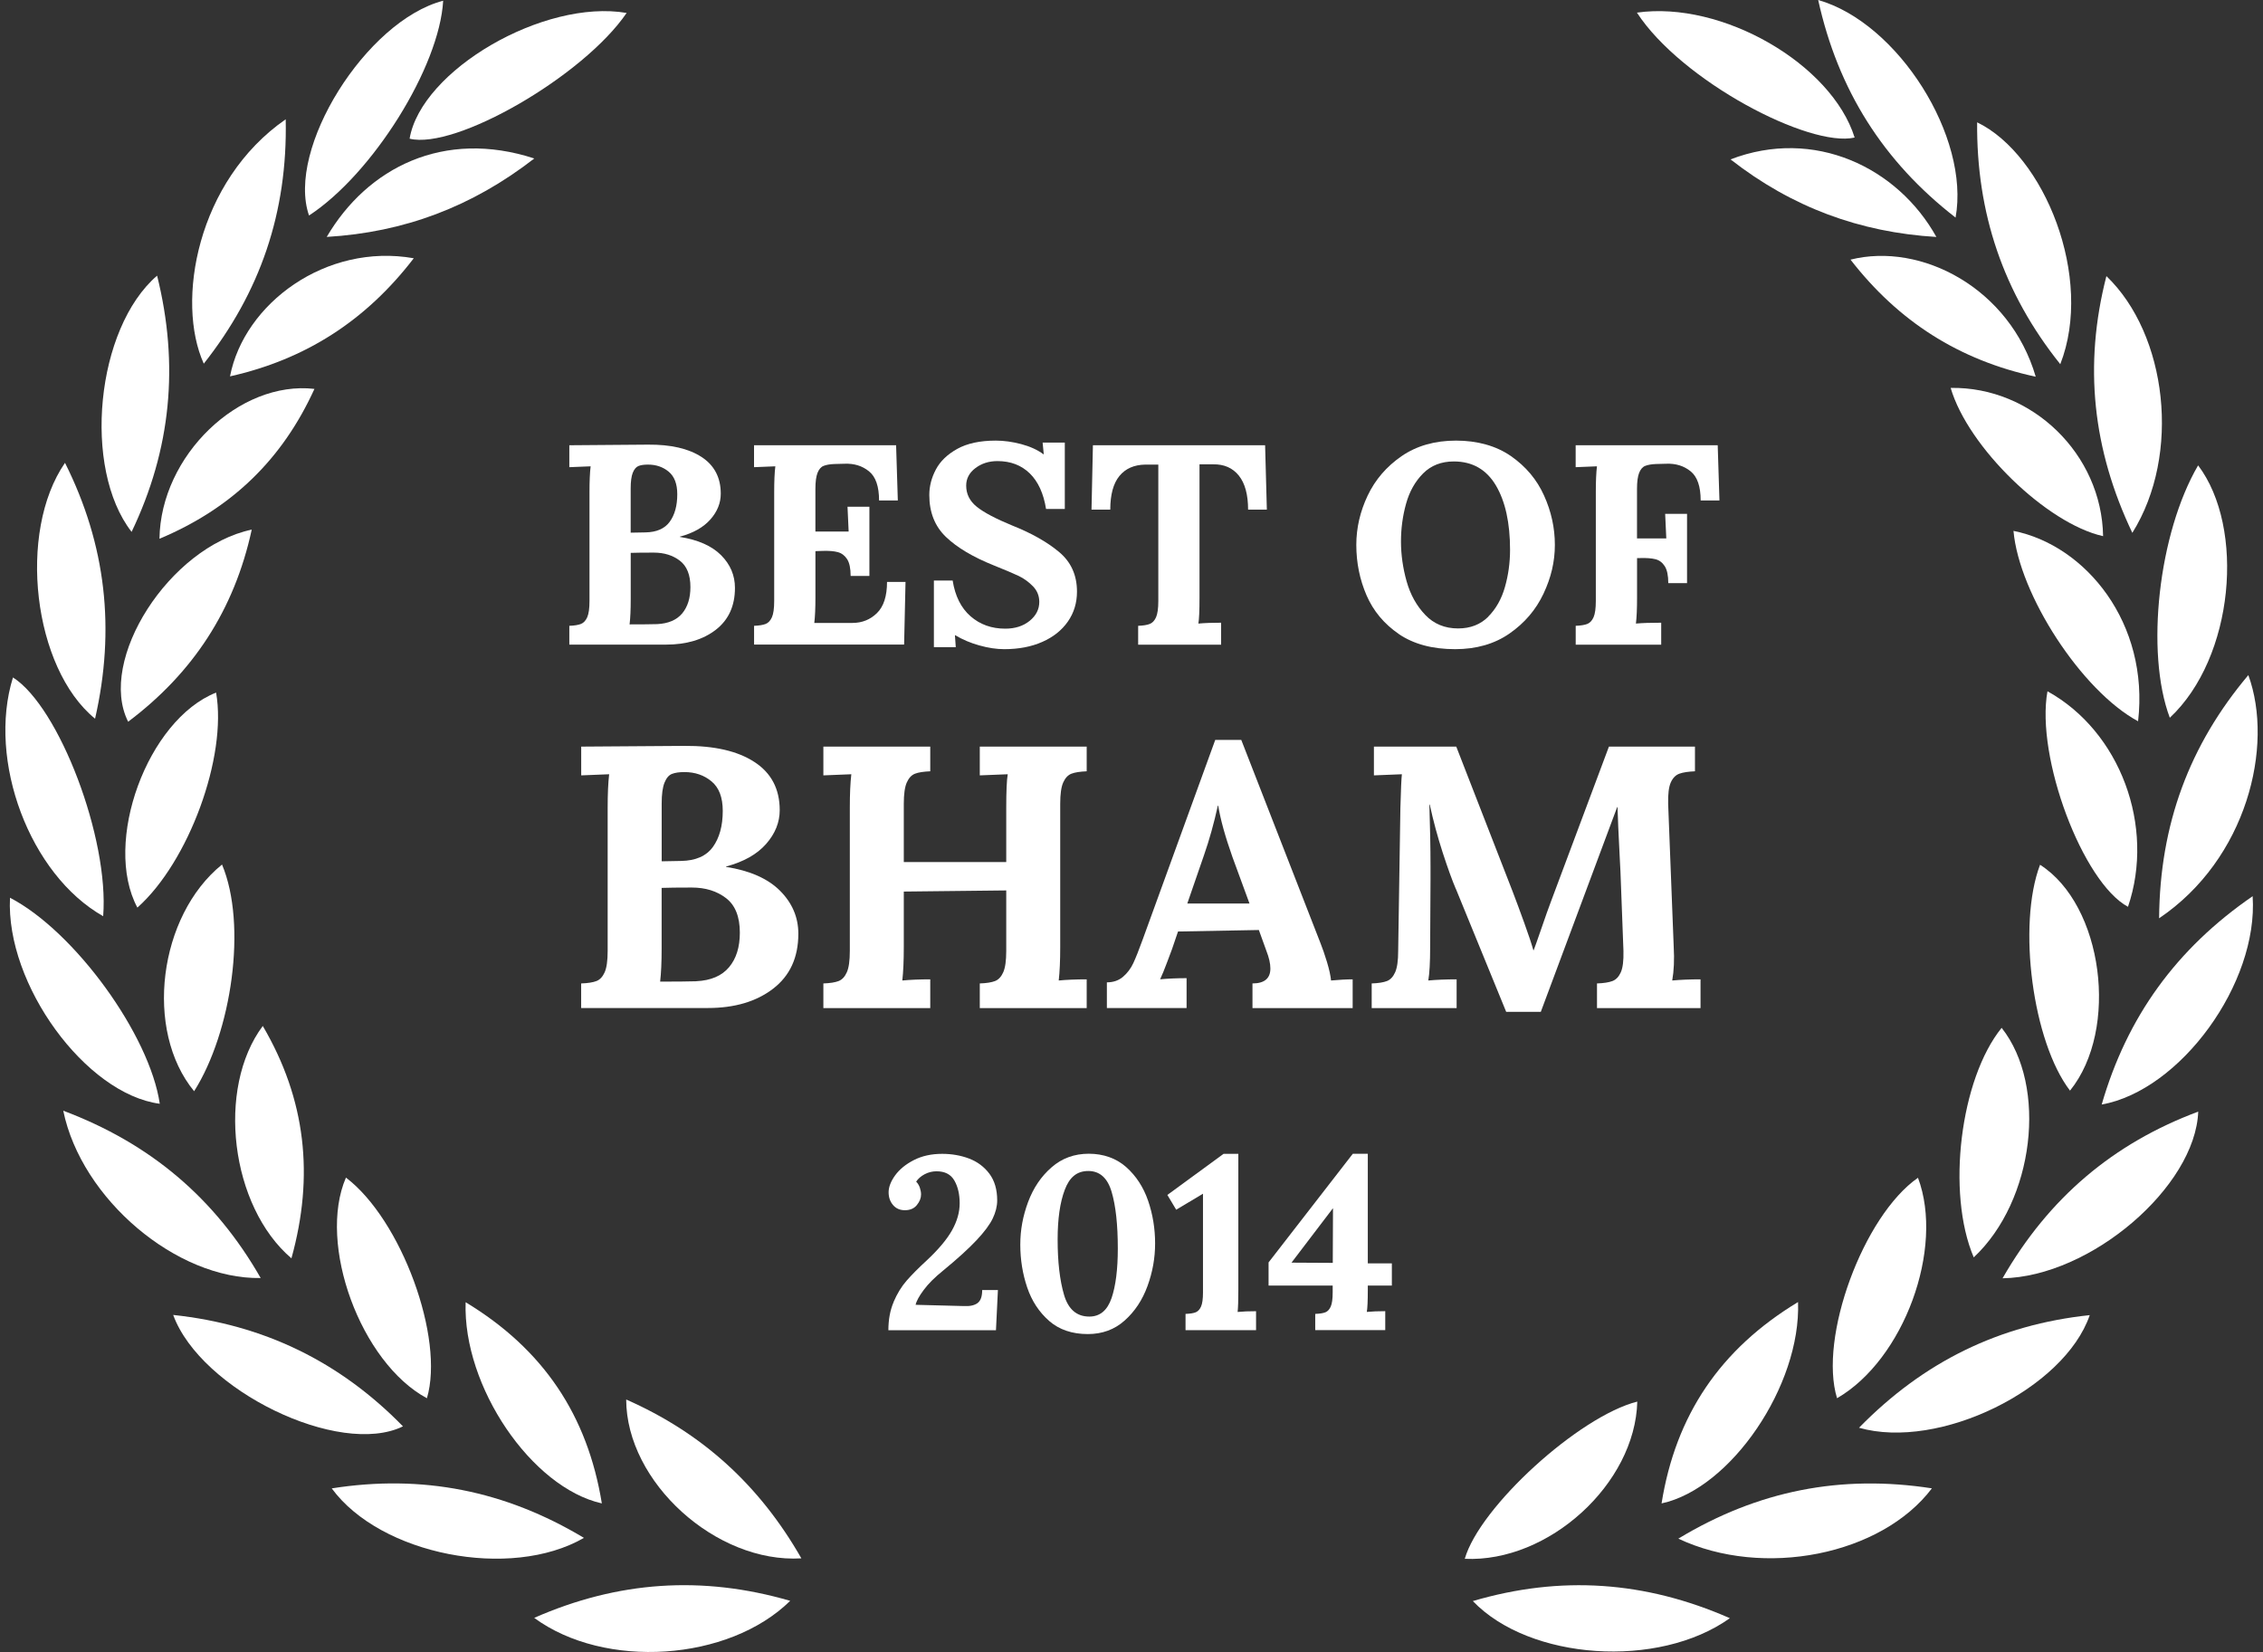 <svg width="100" height="73" viewBox="0 0 100 73" fill="none" xmlns="http://www.w3.org/2000/svg">
<rect x="0" y="0" width="100" height="73" fill="#333333" stroke="none"/>
<path d="M4.559 40.486C1.312 38.651 -0.569 33.605 0.573 29.935C2.615 31.238 4.83 37.05 4.559 40.486Z" fill="white"/>
<path d="M25.804 67.957C22.549 69.836 16.812 68.704 14.659 65.77C18.658 65.14 22.32 65.867 25.804 67.957Z" fill="white"/>
<path d="M23.606 71.492C27.303 69.866 31.033 69.609 34.918 70.739C32.197 73.414 26.718 73.779 23.606 71.492Z" fill="white"/>
<path d="M19.583 0.032C19.421 2.956 16.468 7.686 13.656 9.523C12.635 6.588 16.173 0.92 19.583 0.032Z" fill="white"/>
<path d="M27.691 0.572C25.771 3.377 20.124 6.628 18.1 6.128C18.612 3.108 24.025 -0.056 27.691 0.572Z" fill="white"/>
<path d="M12.625 5.271C12.713 9.395 11.492 12.922 9.005 16.07C7.763 13.334 8.698 7.993 12.625 5.271Z" fill="white"/>
<path d="M7.653 58.106C11.642 58.532 15.002 60.158 17.807 63.029C14.992 64.407 8.869 61.429 7.653 58.106Z" fill="white"/>
<path d="M0.442 39.67C3.312 41.166 6.618 45.742 7.06 48.774C3.792 48.346 0.246 43.503 0.442 39.67Z" fill="white"/>
<path d="M6.942 12.181C7.921 16.111 7.563 19.855 5.815 23.503C3.63 20.691 4.239 14.504 6.942 12.181Z" fill="white"/>
<path d="M11.519 56.474C7.811 56.542 3.598 52.992 2.795 49.081C6.633 50.523 9.497 52.938 11.519 56.474Z" fill="white"/>
<path d="M2.872 20.452C4.69 24.078 5.102 27.808 4.201 31.758C1.46 29.525 0.759 23.514 2.872 20.452Z" fill="white"/>
<path d="M20.576 57.544C24.01 59.62 25.961 62.541 26.595 66.434C23.488 65.738 20.448 61.27 20.576 57.544Z" fill="white"/>
<path d="M18.865 61.787C15.939 60.214 14.017 54.974 15.287 52.037C17.732 53.888 19.656 59.128 18.865 61.787Z" fill="white"/>
<path d="M35.412 68.862C31.64 69.089 27.677 65.491 27.671 61.843C31.027 63.322 33.56 65.621 35.412 68.862Z" fill="white"/>
<path d="M9.549 30.605C10.044 33.436 8.342 38.086 6.071 40.106C4.529 37.231 6.515 31.804 9.549 30.605Z" fill="white"/>
<path d="M12.878 55.604C10.18 53.303 9.552 48.091 11.612 45.336C13.516 48.579 13.891 51.958 12.878 55.604Z" fill="white"/>
<path d="M8.578 48.22C6.359 45.527 7.006 40.469 9.811 38.203C10.931 40.867 10.234 45.605 8.578 48.22Z" fill="white"/>
<path d="M11.124 23.403C10.353 26.959 8.525 29.74 5.663 31.892C4.29 29.175 7.487 24.168 11.124 23.403Z" fill="white"/>
<path d="M7.047 23.807C7.097 20.128 10.575 16.802 13.895 17.185C12.481 20.291 10.249 22.465 7.047 23.807Z" fill="white"/>
<path d="M18.284 11.412C16.157 14.183 13.484 15.886 10.164 16.631C10.785 13.412 14.407 10.728 18.284 11.412Z" fill="white"/>
<path d="M14.438 10.469C16.238 7.401 19.618 5.698 23.61 7.003C20.855 9.138 17.86 10.266 14.438 10.469Z" fill="white"/>
<path d="M91.042 16.093C88.513 12.936 87.334 9.399 87.368 5.405C90.339 6.843 92.538 12.272 91.042 16.093Z" fill="white"/>
<path d="M76.441 71.506C73.285 73.759 67.59 73.365 65.083 70.749C68.97 69.607 72.7 69.864 76.441 71.506Z" fill="white"/>
<path d="M85.369 65.768C83.143 68.717 77.924 69.763 74.164 67.991C77.682 65.864 81.355 65.148 85.369 65.768Z" fill="white"/>
<path d="M95.882 31.717C94.793 28.822 95.383 23.556 97.133 20.564C99.22 23.325 98.729 29.055 95.882 31.717Z" fill="white"/>
<path d="M80.344 0C83.874 1.006 87.062 6.056 86.415 9.615C83.211 7.13 81.219 3.969 80.344 0Z" fill="white"/>
<path d="M88.491 56.486C90.532 52.932 93.383 50.523 97.138 49.121C97.011 52.442 92.384 56.419 88.491 56.486Z" fill="white"/>
<path d="M72.334 0.558C76.098 0.022 80.938 2.827 81.955 6.078C79.957 6.538 74.302 3.582 72.334 0.558Z" fill="white"/>
<path d="M82.149 63.091C85.001 60.172 88.351 58.536 92.344 58.114C91.22 61.381 85.69 64.099 82.149 63.091Z" fill="white"/>
<path d="M94.226 23.546C92.472 19.863 92.067 16.141 93.08 12.201C95.766 14.773 96.394 20.084 94.226 23.546Z" fill="white"/>
<path d="M99.542 39.602C99.802 43.455 96.348 48.185 92.872 48.808C93.991 44.937 96.168 41.925 99.542 39.602Z" fill="white"/>
<path d="M95.409 40.578C95.441 36.434 96.745 32.924 99.352 29.832C100.497 32.968 99.284 37.964 95.409 40.578Z" fill="white"/>
<path d="M79.454 57.536C79.588 61.228 76.478 65.78 73.423 66.434C74.046 62.541 76.008 59.62 79.454 57.536Z" fill="white"/>
<path d="M72.35 61.935C72.26 65.567 68.433 69.053 64.727 68.882C65.387 66.581 69.775 62.586 72.35 61.935Z" fill="white"/>
<path d="M84.754 52.044C85.93 55.175 84.127 60.08 81.178 61.786C80.355 59.12 82.333 53.727 84.754 52.044Z" fill="white"/>
<path d="M87.218 55.562C85.998 52.703 86.625 47.669 88.451 45.419C90.492 48.001 89.895 53.058 87.218 55.562Z" fill="white"/>
<path d="M90.476 30.547C93.693 32.322 95.243 36.52 94.034 40.07C92.039 39.002 89.947 33.46 90.476 30.547Z" fill="white"/>
<path d="M91.472 48.194C89.822 46.045 89.137 40.881 90.148 38.213C92.932 39.988 93.661 45.483 91.472 48.194Z" fill="white"/>
<path d="M94.48 31.872C91.989 30.531 89.222 26.272 88.974 23.459C92.183 24.1 94.979 27.551 94.48 31.872Z" fill="white"/>
<path d="M86.198 17.141C89.799 17.081 92.876 20.07 92.934 23.692C90.455 23.142 86.969 19.771 86.198 17.141Z" fill="white"/>
<path d="M89.957 16.647C86.567 15.916 83.886 14.199 81.773 11.473C84.895 10.688 88.818 12.738 89.957 16.647Z" fill="white"/>
<path d="M85.567 10.471C82.177 10.266 79.178 9.158 76.471 7.043C80.167 5.624 83.856 7.395 85.567 10.471Z" fill="white"/>
<path d="M25.158 27.654C25.384 27.646 25.555 27.617 25.673 27.571C25.789 27.525 25.881 27.427 25.949 27.276C26.015 27.125 26.049 26.887 26.049 26.559V21.739C26.049 21.269 26.065 20.891 26.099 20.606L25.158 20.644V19.675L28.636 19.648C29.642 19.64 30.427 19.821 30.997 20.191C31.566 20.56 31.85 21.102 31.85 21.815C31.85 22.227 31.698 22.606 31.392 22.953C31.085 23.301 30.637 23.556 30.042 23.714V23.726C30.845 23.853 31.452 24.122 31.862 24.531C32.273 24.943 32.477 25.425 32.477 25.979C32.477 26.776 32.194 27.393 31.63 27.83C31.065 28.266 30.33 28.485 29.427 28.485H25.158V27.654ZM29.039 27.579C29.533 27.555 29.9 27.397 30.144 27.108C30.386 26.818 30.509 26.429 30.509 25.943C30.509 25.407 30.354 25.017 30.044 24.778C29.734 24.54 29.349 24.419 28.889 24.419C28.428 24.419 28.09 24.423 27.871 24.431V26.483C27.871 26.937 27.855 27.306 27.821 27.591C28.374 27.591 28.78 27.587 29.039 27.579ZM28.522 23.526C29.017 23.517 29.373 23.361 29.596 23.054C29.818 22.747 29.928 22.343 29.928 21.839C29.928 21.385 29.802 21.054 29.551 20.845C29.301 20.636 28.995 20.53 28.634 20.53C28.458 20.53 28.318 20.55 28.214 20.592C28.11 20.634 28.026 20.733 27.963 20.887C27.901 21.042 27.869 21.275 27.869 21.586V23.538L28.522 23.526Z" fill="white"/>
<path d="M33.32 27.654C33.547 27.646 33.717 27.617 33.835 27.571C33.951 27.525 34.043 27.427 34.111 27.276C34.177 27.126 34.211 26.887 34.211 26.559V21.739C34.211 21.269 34.227 20.891 34.261 20.606L33.32 20.644V19.675H39.598L39.674 22.116H38.845C38.845 21.496 38.697 21.064 38.398 20.825C38.102 20.586 37.744 20.476 37.325 20.492L36.873 20.504C36.672 20.512 36.512 20.54 36.396 20.586C36.278 20.632 36.19 20.735 36.126 20.895C36.064 21.054 36.032 21.291 36.032 21.6V23.487H37.501C37.493 23.345 37.477 22.979 37.451 22.391H38.418V25.451H37.589C37.589 25.116 37.537 24.869 37.433 24.708C37.329 24.549 37.193 24.445 37.025 24.399C36.856 24.353 36.636 24.335 36.36 24.343L36.033 24.355V26.419C36.033 26.873 36.017 27.242 35.983 27.527H37.666C38.092 27.527 38.454 27.383 38.751 27.093C39.047 26.804 39.197 26.345 39.197 25.714H40.014L39.952 28.483H33.322V27.652L33.32 27.654Z" fill="white"/>
<path d="M43.282 28.523C42.894 28.415 42.535 28.264 42.209 28.069H42.197L42.235 28.597H41.268V25.652H42.097C42.205 26.34 42.469 26.866 42.888 27.232C43.306 27.597 43.817 27.78 44.419 27.78C44.854 27.78 45.214 27.666 45.499 27.435C45.783 27.204 45.925 26.925 45.925 26.598C45.925 26.328 45.831 26.098 45.643 25.905C45.455 25.712 45.244 25.561 45.016 25.451C44.786 25.343 44.419 25.186 43.917 24.985C42.996 24.616 42.291 24.196 41.8 23.726C41.31 23.256 41.065 22.64 41.065 21.875C41.065 21.49 41.161 21.114 41.354 20.749C41.546 20.383 41.862 20.08 42.301 19.835C42.739 19.592 43.308 19.47 44.003 19.47C44.363 19.47 44.74 19.522 45.132 19.626C45.525 19.731 45.851 19.881 46.111 20.074H46.123L46.073 19.558H47.053V22.491H46.224C46.115 21.803 45.873 21.279 45.503 20.917C45.13 20.556 44.656 20.375 44.077 20.375C43.701 20.375 43.376 20.478 43.104 20.684C42.831 20.889 42.695 21.148 42.695 21.459C42.695 21.829 42.849 22.14 43.16 22.391C43.47 22.642 43.993 22.919 44.73 23.222C45.575 23.558 46.264 23.945 46.794 24.387C47.325 24.827 47.591 25.413 47.591 26.144C47.591 26.64 47.457 27.079 47.189 27.465C46.92 27.85 46.544 28.151 46.059 28.364C45.575 28.579 45.012 28.686 44.377 28.686C44.035 28.686 43.669 28.631 43.278 28.521L43.282 28.523Z" fill="white"/>
<path d="M50.294 27.654C50.52 27.646 50.692 27.617 50.808 27.571C50.925 27.525 51.017 27.427 51.085 27.276C51.151 27.125 51.185 26.887 51.185 26.559V20.53H50.608C50.114 20.538 49.733 20.707 49.465 21.034C49.197 21.361 49.062 21.857 49.062 22.52H48.233L48.295 19.675H55.904L55.981 22.52H55.152C55.152 21.857 55.015 21.355 54.743 21.016C54.471 20.677 54.092 20.51 53.608 20.518H53.005V26.423C53.005 26.985 52.989 27.363 52.955 27.555C53.231 27.529 53.566 27.517 53.96 27.517V28.487H50.294V27.656V27.654Z" fill="white"/>
<path d="M61.818 28.019C61.165 27.573 60.688 27.003 60.386 26.306C60.086 25.61 59.934 24.867 59.934 24.078C59.934 23.331 60.102 22.604 60.436 21.899C60.771 21.194 61.271 20.614 61.936 20.156C62.601 19.699 63.404 19.47 64.341 19.47C65.278 19.47 66.113 19.699 66.77 20.156C67.427 20.614 67.915 21.194 68.231 21.899C68.55 22.604 68.708 23.331 68.708 24.078C68.708 24.825 68.54 25.527 68.205 26.236C67.871 26.945 67.37 27.531 66.706 27.993C66.041 28.455 65.238 28.686 64.301 28.686C63.296 28.686 62.469 28.463 61.814 28.019H61.818ZM65.76 27.252C66.103 26.909 66.351 26.471 66.501 25.943C66.652 25.415 66.728 24.865 66.728 24.294C66.728 23.104 66.519 22.154 66.101 21.449C65.682 20.745 65.064 20.391 64.243 20.391C63.69 20.391 63.237 20.568 62.887 20.919C62.535 21.273 62.284 21.716 62.134 22.255C61.984 22.793 61.908 23.351 61.908 23.929C61.908 24.507 61.992 25.104 62.158 25.692C62.324 26.28 62.599 26.772 62.981 27.172C63.362 27.571 63.846 27.77 64.431 27.77C64.976 27.77 65.418 27.597 65.763 27.254L65.76 27.252Z" fill="white"/>
<path d="M69.627 27.654C69.853 27.646 70.023 27.617 70.142 27.571C70.258 27.525 70.35 27.427 70.418 27.276C70.484 27.125 70.518 26.887 70.518 26.559V21.739C70.518 21.269 70.534 20.891 70.568 20.606L69.627 20.644V19.675H75.904L75.981 22.116H75.151C75.151 21.496 75.003 21.064 74.705 20.825C74.409 20.586 74.05 20.476 73.632 20.492L73.179 20.504C72.979 20.512 72.819 20.54 72.703 20.586C72.585 20.632 72.496 20.735 72.432 20.895C72.37 21.054 72.338 21.291 72.338 21.6V23.791H73.632C73.624 23.682 73.608 23.321 73.582 22.708H74.549V25.768H73.72C73.72 25.433 73.668 25.182 73.564 25.019C73.46 24.857 73.321 24.752 73.149 24.71C72.977 24.668 72.757 24.652 72.49 24.66H72.34V26.423C72.34 26.893 72.324 27.27 72.29 27.555C72.558 27.529 72.931 27.517 73.407 27.517V28.487H69.629V27.656L69.627 27.654Z" fill="white"/>
<path d="M25.683 43.457C25.979 43.447 26.203 43.411 26.358 43.351C26.512 43.291 26.632 43.16 26.72 42.963C26.808 42.764 26.852 42.451 26.852 42.022V35.699C26.852 35.083 26.874 34.589 26.918 34.213L25.683 34.263V32.992L30.242 32.96C31.56 32.95 32.591 33.185 33.336 33.671C34.083 34.155 34.455 34.866 34.455 35.799C34.455 36.339 34.255 36.837 33.854 37.293C33.454 37.749 32.863 38.082 32.084 38.291V38.307C33.138 38.472 33.932 38.825 34.471 39.363C35.008 39.903 35.278 40.536 35.278 41.261C35.278 42.307 34.908 43.116 34.167 43.686C33.426 44.258 32.463 44.543 31.277 44.543H25.681V43.453L25.683 43.457ZM30.769 43.359C31.416 43.327 31.898 43.12 32.216 42.74C32.535 42.361 32.693 41.851 32.693 41.214C32.693 40.51 32.491 40.002 32.084 39.688C31.678 39.375 31.173 39.219 30.57 39.219C29.968 39.219 29.523 39.225 29.237 39.235V41.925C29.237 42.52 29.215 43.003 29.171 43.377C29.896 43.377 30.426 43.371 30.767 43.361L30.769 43.359ZM30.094 38.044C30.741 38.034 31.211 37.827 31.502 37.426C31.792 37.024 31.938 36.492 31.938 35.833C31.938 35.239 31.774 34.805 31.444 34.53C31.115 34.255 30.713 34.117 30.242 34.117C30.012 34.117 29.828 34.145 29.691 34.199C29.553 34.253 29.445 34.384 29.363 34.587C29.281 34.789 29.239 35.097 29.239 35.502V38.06L30.094 38.044Z" fill="white"/>
<path d="M36.384 43.457C36.68 43.447 36.904 43.411 37.059 43.351C37.213 43.291 37.333 43.16 37.421 42.963C37.509 42.764 37.553 42.451 37.553 42.022V35.699C37.553 35.083 37.575 34.589 37.619 34.213L36.384 34.263V32.992H41.107V34.083C40.811 34.095 40.587 34.129 40.433 34.189C40.278 34.249 40.158 34.38 40.07 34.577C39.982 34.775 39.938 35.089 39.938 35.518V38.092H44.465V35.699C44.465 34.962 44.487 34.466 44.531 34.213L43.296 34.263V32.992H48.02V34.083C47.723 34.095 47.499 34.129 47.345 34.189C47.191 34.249 47.071 34.38 46.982 34.577C46.894 34.775 46.85 35.089 46.85 35.518V41.841C46.85 42.457 46.828 42.953 46.784 43.327C47.135 43.294 47.547 43.276 48.02 43.276V44.547H43.296V43.457C43.592 43.447 43.817 43.411 43.971 43.351C44.125 43.291 44.245 43.16 44.333 42.963C44.421 42.764 44.465 42.451 44.465 42.022V39.347L39.938 39.397V41.841C39.938 42.457 39.916 42.953 39.872 43.327C40.222 43.294 40.635 43.276 41.107 43.276V44.547H36.384V43.457Z" fill="white"/>
<path d="M48.91 43.409C49.194 43.409 49.435 43.327 49.627 43.162C49.819 42.997 49.969 42.797 50.08 42.56C50.19 42.323 50.326 41.979 50.49 41.528L53.7 32.697H54.851L58.357 41.692C58.446 41.913 58.538 42.184 58.638 42.509C58.736 42.835 58.796 43.106 58.818 43.327C59.18 43.294 59.499 43.276 59.773 43.276V44.547H55.346V43.457C55.872 43.457 56.137 43.236 56.137 42.797C56.137 42.576 56.077 42.313 55.956 42.004L55.628 41.096L52.056 41.162L51.792 41.937C51.76 42.026 51.685 42.224 51.569 42.532C51.453 42.841 51.353 43.088 51.265 43.274C51.615 43.242 52.006 43.224 52.434 43.224V44.545H48.912V43.407L48.91 43.409ZM55.214 39.925L54.457 37.861C54.138 36.96 53.93 36.205 53.832 35.601H53.816C53.64 36.394 53.438 37.118 53.207 37.779L52.466 39.925H55.216H55.214Z" fill="white"/>
<path d="M64.333 39.283C64.168 38.897 63.974 38.359 63.748 37.665C63.524 36.972 63.334 36.267 63.179 35.552H63.163C63.195 36.554 63.213 37.468 63.213 38.293V38.853L63.197 41.841C63.197 42.523 63.169 43.017 63.115 43.327C63.478 43.294 63.894 43.276 64.367 43.276V44.547H60.614V43.457C60.911 43.447 61.135 43.411 61.289 43.351C61.443 43.291 61.563 43.16 61.651 42.963C61.74 42.764 61.784 42.451 61.784 42.022L61.882 35.699C61.904 34.896 61.926 34.4 61.948 34.213L60.712 34.263V32.992H64.351L66.836 39.379C67 39.809 67.176 40.281 67.362 40.799C67.549 41.317 67.681 41.712 67.757 41.987H67.773C67.817 41.877 67.937 41.536 68.135 40.963C68.289 40.512 68.425 40.128 68.546 39.809L71.097 32.992H74.899V34.083C74.603 34.095 74.373 34.129 74.208 34.189C74.044 34.249 73.918 34.38 73.83 34.577C73.742 34.775 73.704 35.089 73.714 35.518L73.96 41.841C73.992 42.401 73.97 42.897 73.894 43.327C74.256 43.294 74.673 43.276 75.145 43.276V44.547H70.57V43.457C70.866 43.447 71.095 43.411 71.253 43.351C71.411 43.291 71.535 43.16 71.623 42.963C71.711 42.764 71.749 42.451 71.739 42.022L71.607 38.522L71.575 37.895C71.519 36.827 71.487 36.087 71.477 35.667H71.461L68.087 44.712H66.557L64.335 39.281L64.333 39.283Z" fill="white"/>
<path d="M39.489 57.526C39.645 57.163 39.834 56.853 40.06 56.594C40.284 56.337 40.58 56.038 40.951 55.697C41.465 55.217 41.836 54.777 42.064 54.374C42.292 53.97 42.407 53.571 42.407 53.171C42.407 52.772 42.328 52.436 42.172 52.165C42.016 51.894 41.754 51.758 41.385 51.758C41.197 51.758 41.021 51.802 40.859 51.888C40.697 51.974 40.57 52.085 40.484 52.215C40.556 52.288 40.61 52.376 40.647 52.482C40.682 52.587 40.701 52.687 40.701 52.782C40.701 52.942 40.639 53.097 40.516 53.249C40.394 53.402 40.216 53.478 39.984 53.478C39.767 53.478 39.593 53.402 39.463 53.249C39.333 53.097 39.267 52.908 39.267 52.683C39.267 52.458 39.363 52.203 39.555 51.938C39.747 51.673 40.022 51.448 40.38 51.264C40.739 51.079 41.157 50.987 41.634 50.987C42.054 50.987 42.449 51.055 42.817 51.193C43.185 51.332 43.486 51.555 43.718 51.862C43.95 52.171 44.065 52.565 44.065 53.043C44.065 53.304 43.998 53.571 43.868 53.842C43.738 54.113 43.5 54.434 43.151 54.805C42.803 55.175 42.312 55.623 41.676 56.145C41.307 56.442 41.021 56.727 40.819 57C40.616 57.273 40.496 57.492 40.46 57.658L42.587 57.713C42.855 57.727 43.057 57.685 43.196 57.582C43.334 57.48 43.402 57.289 43.402 57.006H44.097L44.011 58.781H39.257C39.257 58.309 39.335 57.891 39.491 57.53L39.489 57.526Z" fill="white"/>
<path d="M46.361 58.369C45.917 57.982 45.593 57.488 45.39 56.889C45.188 56.291 45.086 55.661 45.086 55C45.086 54.34 45.202 53.731 45.432 53.111C45.665 52.49 46.009 51.98 46.47 51.581C46.928 51.181 47.477 50.982 48.114 50.982C48.75 50.982 49.323 51.179 49.764 51.571C50.204 51.962 50.528 52.46 50.735 53.062C50.941 53.665 51.043 54.293 51.043 54.946C51.043 55.598 50.931 56.213 50.707 56.829C50.482 57.446 50.146 57.953 49.697 58.353C49.249 58.753 48.706 58.951 48.069 58.951C47.375 58.951 46.804 58.757 46.359 58.369H46.361ZM49.119 57.363C49.303 56.819 49.395 56.09 49.395 55.175C49.395 54.123 49.305 53.287 49.123 52.671C48.943 52.055 48.598 51.745 48.092 51.745C47.585 51.745 47.258 52.023 47.05 52.579C46.84 53.133 46.736 53.866 46.736 54.771C46.736 55.759 46.83 56.572 47.018 57.215C47.206 57.857 47.579 58.178 48.136 58.178C48.606 58.178 48.932 57.905 49.119 57.361V57.363Z" fill="white"/>
<path d="M52.39 58.06C52.586 58.052 52.734 58.03 52.834 57.99C52.937 57.949 53.015 57.865 53.073 57.735C53.131 57.604 53.159 57.397 53.159 57.114V52.749L51.975 53.456L51.585 52.803L54.07 50.986H54.721V56.994C54.721 57.458 54.711 57.785 54.689 57.974C54.921 57.951 55.191 57.941 55.504 57.941V58.779H52.388V58.06H52.39Z" fill="white"/>
<path d="M58.121 58.06C58.317 58.052 58.465 58.03 58.566 57.99C58.668 57.95 58.746 57.865 58.804 57.735C58.862 57.604 58.89 57.397 58.89 57.114V56.809H56.057V55.785L59.779 50.984H60.442V55.827H61.505V56.807H60.442V56.992C60.442 57.478 60.428 57.805 60.398 57.972C60.636 57.95 60.908 57.939 61.213 57.939V58.777H58.119V58.058L58.121 58.06ZM58.904 53.4H58.894L57.07 55.795L58.894 55.805L58.904 53.4Z" fill="white"/>
</svg>
